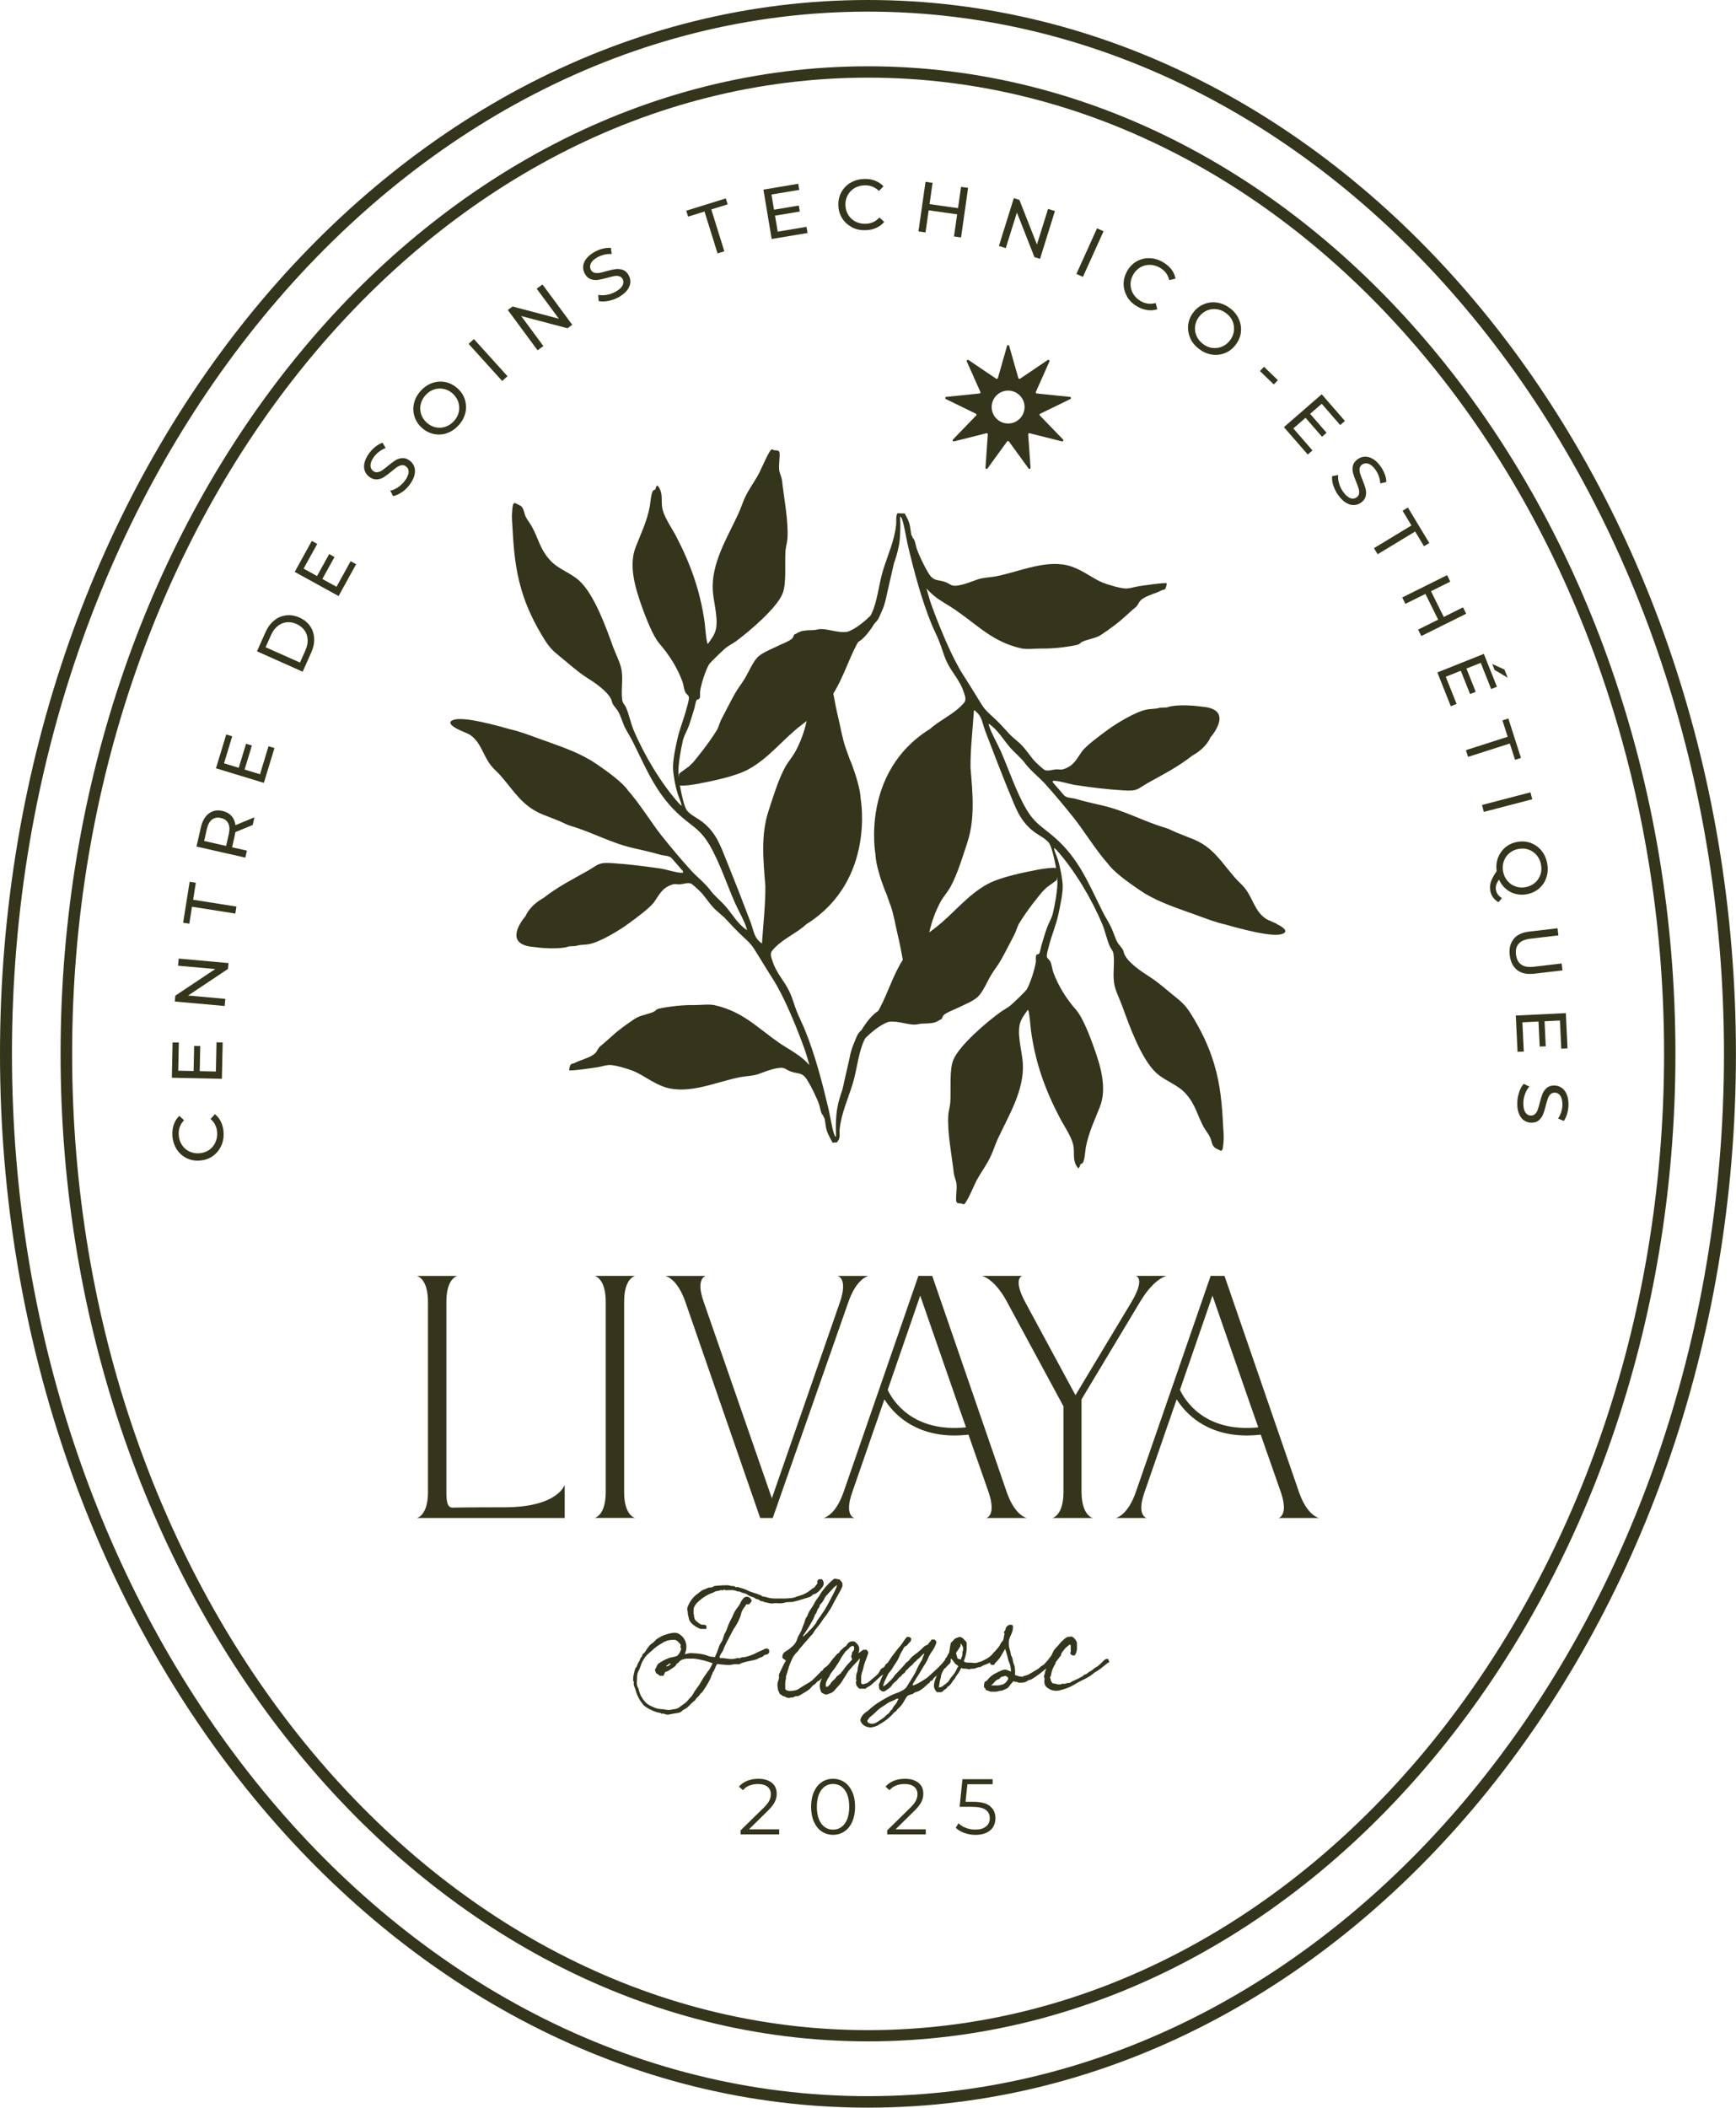 <?xml version="1.0" encoding="UTF-8"?>
<svg xmlns="http://www.w3.org/2000/svg" id="Calque_2" data-name="Calque 2" viewBox="0 0 258.51 313.78">
  <defs>
    <style>
      .cls-1 {
        fill: #34351a;
        stroke-width: 0px;
      }
    </style>
  </defs>
  <g id="Calque_1-2" data-name="Calque 1">
    <g id="blason-vert-foncé">
      <g>
        <path class="cls-1" d="m154.91,61.59l4.47-2.18c.15-.08.11-.3-.05-.32l-4.95-.51c-.11-.01-.18-.13-.13-.23l2.02-4.54c.07-.15-.11-.3-.25-.21l-4.12,2.78c-.1.06-.22.01-.26-.1l-1.36-4.78c-.05-.16-.28-.16-.32,0l-1.36,4.78c-.03.11-.16.16-.26.1l-4.12-2.78c-.14-.1-.32.05-.25.21l2.02,4.54c.05.1-.02.22-.13.23l-4.95.51c-.17.02-.21.24-.06.32l4.47,2.18c.1.05.12.18.05.26l-3.46,3.58c-.11.12,0,.32.16.28l4.82-1.21c.11-.03.22.06.21.17l-.35,4.96c-.01.17.2.25.3.11l2.92-4.02c.07-.09.21-.09.27,0l2.92,4.02c.1.14.31.06.3-.11l-.35-4.96c0-.11.1-.2.21-.17l4.82,1.21c.16.04.28-.16.16-.28l-3.46-3.58c-.08-.08-.05-.22.05-.26Zm-4.79,1.46c-1.35,0-2.45-1.1-2.45-2.45s1.1-2.45,2.45-2.45,2.45,1.1,2.45,2.45-1.1,2.45-2.45,2.45Z"></path>
        <path class="cls-1" d="m190.11,137.52h-.01s-.06-.04-.12-.06h-.01c-.43-.21-1.13-.47-1.38-.63-1.71-1.05-2.01-3.09-3.21-4.6-.46-.57-1.02-1.02-1.5-1.58-2.04-2.33-3.22-4.55-6.31-5.76-.81-.33-1.6-.62-2.41-.96-.55-.23-1.09-.53-1.66-.7-3.18-.94-6.03-2.55-9.3-3.3-1.45-.34-2.63-.59-4.07-1.01-.58-.16-1.31-.1-1.69-.53l-1.66-1.91v-.23c.12,0,.26-.01.37,0,.88.07,2.07.48,3.04.63,2.36.36,4.88.67,7.28.8,1.95.12,1.91-.23,3.41-1.09,2.41-1.34,4.57-2.44,6.67-4.1h.01c2.17-1.22,2.68-2.7,2.68-2.7.02-.02.03-.04.05-.06.04-.05.1-.12.17-.2.69-.89,2.62-3.75-.99-4.27-.17-.01-.34-.04-.52-.06-.47-.06-.91-.11-1.29-.14h-.01c-2.93-.21-3.88.26-3.88.26-.53.01-1.02.03-1.14.07-.62.18-1.13.12-1.79.23-1.65.28-4.61,2.08-5.98,3.1-.97.72-3.13,2.28-3.76,3.18-.79,1.1-1.18,2.08-2.64,2.58-.59.19-.7.03-1.16.06-.53.02-1.35.34-1.79.06-.23-.15-.92-.78-1.15-.99-.82-.8-1.35-1.74-2.11-2.55-.59-.65-1.32-1.13-1.94-1.79-.79-.86-1.48-1.64-2.34-2.43-1.32-1.2-1.37-1.26-2.31-2.79-.75-1.24-1.52-2.47-2.31-3.7-1.69-2.65-3.58-7.35-4.67-10.35-.28-.78-.47-1.6-.72-2.39.48.52.91.93,1.48,1.36.93.69,1.96,1.21,2.9,1.88,3.38,2.33,5.49,4.7,9.71,5.67.86.2,2.17.02,3.11.03,1.62.03,3.55-.19,5.13-.52.57-.11.55-.35.92-.51.67-.29,1.59-.45,2.31-.76.45-.19,2.21-1.45,3.23-2.28l.56-.49,1.38-1.24.09-.07.42-.35.03-.03c.39-.48.35-.79,1-1.21.82-.53,1.85-.72,2.74-1.2.15-.09.38-.05.52-.19.13-.13.26-.66.24-.86-.15-.16-3.66.36-4.17.44-.56.09-1.19.3-1.74.33-.77.07-2.84-.56-3.61-.87-1.54-.64-2.86-1.78-4.63-2.39-3.63-1.24-7.79.81-11.36,1.47-.91.16-1.84.16-2.69.46-.94.34-2.1.81-3.1.92-.81.09-.99-.31-1.66-.55-1.11-.4-1.71-.05-2.46-1.25-.6-.95-1.41-2.62-1.78-3.67-.18-.5-.22-1.19-.56-1.61l-.04.12c.06-.29-.18-.42-.23-.66-.16-.8-.14-1.47-.52-2.27-.14-.3-.31-.58-.46-.87-.34.01-.7-.01-1.04-.04-.03.03-.06.06-.09.11-.21.5-.09,1.05-.14,1.58-.23,2.33-1.26,4.57-1.94,6.78-.64,2.06-.82,4.51-1.68,6.4-.04.1-.13.24-.21.4-2.03,1.99-3.33,2.36-3.48,2.4-1.32.18-2.6-.4-3.88-.42-.3,0-.69.12-1,.15-.61.04-1.46,0-2.06.22l-.44.19c-.09.1-.21.13-.34.19l-.06.02c-.05.04-.1.07-.12.13-.2.51-.28.58-.79.86-.48.28-1.12.5-1.66.78-.89.44-2.03.86-2.8,1.5-.82.68-1.49,2.36-2.09,3.34-.47.78-1.05,1.5-1.49,2.29-.05.09-.18.33-.34.62l-.05.09-.66,1.26h0s-.93,1.79-.93,1.79c-.21.37-.37,1.04-.62,1.52-1.25,2.09-3.32,4.58-3.58,4.88-.01.02-.02.03-.02.03-.26.24-.53.51-.62.6-.22.17-1.35.96-1.41,1.03-.12.17-.06.4-.09.63-.03-.26-.05-.49-.06-.69-.06-1.17.38-3.71.68-4.9.17-.69.64-1.46.89-2.17.29-.83.56-1.77.82-2.61.07-.27.21-1.12.36-1.22.09-.05.23-.05.31-.12.26-.17.13-.77.16-1.06.11-1.03.8-3.19,1.34-4.09.19-.32,1.98-2.01,2.37-2.35.54-.46,1.16-.73,1.71-1.14,1.93-1.44,5.96-4.85,6.86-7.02.62-1.5.32-4.61.44-6.36.04-.58.24-1.2.29-1.79.18-2.64-.5-5.95-.79-8.64-.06-.58-.36-1.09-.43-1.6-.1-.87.12-1.76.05-2.62-.11-.43-.47-.31-.79-.36-.15-.02-.22-.17-.42-.1-.37.18-1.52,2.92-1.82,3.48-.67,1.28-1.57,2.43-2.17,3.77-.33.73-.58,1.53-.93,2.29-1.65,3.59-4.07,7.38-3.81,11.5.12,1.82,1.01,4.6.28,6.28-.23.55-.67,1.13-1.01,1.61-.22,0-.44-2.82-.47-3.1-.67-4.79-2.08-8.72-4.28-12.96-.68-1.3-1.97-3.04-2.09-4.49-.1-1.04.14-2.08-.62-2.97-.09-.11-.1-.05-.18.03-.13.17-.14.43-.22.52-.06.05-.19.05-.27.13-.34.31-.43,1.88-.53,2.41-.42,2.17-1.29,3.98-2.09,6-1.1,2.8-.04,6.18.92,8.89.54,1.51,1.62,4.37,2.63,5.52,1.41,1.62,2.66,3.58,3.4,5.62.18.49.23,1.16.43,1.58.14.3.5.44.54.76.04.34-.2,1.17-.31,1.54-.4,1.59-1.09,3.22-1.43,4.79-.26,1.15-.69,3.21-.62,4.31.04,1.06.36,2.66.67,3.68.18.62.54,1.2.61,1.86-.16-.11-.3-.26-.43-.4-2.67-3-5.18-7.22-6.74-10.93-.45-1.09-.69-2.41-1.16-3.42-.19-.37-.45-.53-.52-1.04-.23-1.61.24-3.32-.21-4.94-.27-.94-.76-1.92-1.11-2.83-1.05-2.91-2.81-7.89-5.07-9.96-1.39-1.27-3.17-1.7-4.43-3.14-1.44-1.63-1.66-3.13-2.62-4.9-.28-.51-.72-1.03-.96-1.55-.23-.52-.24-1.26-.77-1.59-.07-.04-.77-.39-.81-.4-.1-.01-.21.12-.26.19-.1.22-.16,1.16-.18,1.46-.03.63.04,1.24.07,1.86.18,3.3.4,6.18,1.34,9.39.8,2.73,1.99,5.12,3.49,7.52.65,1.02,1.2,1.61,2.15,2.36,1.29,1.04,2.7,2.33,4.08,3.21,1.15.72,3.04,1.98,3.64,3.23.11.22.13.52.27.75.19.35.58.7.8,1.11.38.69.6,1.51.93,2.24.4.81.92,1.58,1.32,2.41,2.07,4.18,3.54,7.88,7.21,11.04,1.81,1.55,2.78,1.91,4.1,4.11,1.47,2.5,2.6,5.87,3.78,8.59.5,1.14,1.48,2.82,1.79,3.94.02.05.05.15-.01.16-1.32-.87-2.07-2.27-3.09-3.44-.71-.84-1.68-1.6-2.29-2.42-.8-1.1-2.08-2.07-2.99-3.09-1.43-1.57-3.01-3.46-4.33-5.12-1.27-1.57-3.34-4.9-5.05-6.78v-.02c-.81-1.14-2.94-2.68-4.3-3.62-.01-.01-.03-.02-.04-.03-.37-.24-.69-.46-.91-.6-.18-.12-.29-.18-.29-.18h-.01c-2.3-1.37-4.96-2.21-7.45-3.12-1.59-.58-2.97-1.11-4.48-1.46-4.49-1.28-7.57-1.85-8.61-1.33-.91.45.55,1.2,1.02,1.42.04.02.09.04.13.06.01.01.02.01.02.01.43.2,1.13.47,1.38.62,1.69,1.04,2,3.09,3.19,4.59.45.59,1.02,1.03,1.5,1.59,2.03,2.34,3.21,4.54,6.33,5.77.8.32,1.59.61,2.41.95.54.23,1.06.53,1.65.71,3.18.93,6.02,2.55,9.29,3.29,1.46.34,2.64.59,4.09,1.01.56.16,1.29.09,1.67.52l1.67,1.92v.23c-.12,0-.26.01-.38,0-.87-.07-2.06-.49-3.01-.63-2.39-.35-4.89-.66-7.28-.81-1.97-.11-1.92.23-3.43,1.1-2.39,1.35-4.55,2.43-6.66,4.09h-.01c-2.18,1.24-2.68,2.72-2.68,2.72-.02.02-.04.04-.06.07-.03.03-.09.11-.16.19-.69.89-2.62,3.76.98,4.27.18.01.35.03.53.06h.01c.46.06.88.11,1.27.14h.02c2.94.21,3.89-.24,3.89-.24.52-.02,1-.04,1.14-.09.6-.18,1.12-.12,1.78-.23,1.65-.28,4.61-2.08,5.98-3.1.98-.71,3.12-2.28,3.77-3.17.78-1.12,1.17-2.09,2.64-2.59.56-.19.7-.03,1.15-.05.52-.03,1.36-.35,1.79-.07.22.15.92.78,1.14,1,.84.79,1.35,1.73,2.11,2.53.6.65,1.33,1.13,1.94,1.8.8.85,1.49,1.63,2.36,2.42,1.3,1.21,1.36,1.26,2.3,2.78.76,1.25,1.52,2.48,2.3,3.71,1.69,2.64,3.59,7.34,4.67,10.35.28.77.48,1.6.73,2.39-.49-.52-.92-.94-1.48-1.35-.93-.69-1.95-1.24-2.91-1.88-3.38-2.34-5.48-4.72-9.71-5.69-.84-.19-2.16-.01-3.11-.02-1.62-.03-3.54.19-5.13.51-.56.12-.53.36-.92.52-.67.29-1.59.45-2.31.77-.43.18-2.2,1.44-3.22,2.27l-.56.5-1.38,1.22-.1.07-.42.36-.02.02c-.4.49-.34.79-1,1.21-.82.53-1.86.73-2.75,1.2-.15.07-.37.05-.52.2-.13.12-.24.66-.24.85.16.16,3.67-.36,4.19-.44.55-.09,1.2-.3,1.73-.34.77-.06,2.84.58,3.61.88,1.54.64,2.88,1.78,4.63,2.39,3.64,1.22,7.81-.8,11.38-1.47.88-.16,1.83-.16,2.68-.46.93-.34,2.09-.81,3.1-.91.81-.1.98.29,1.65.53,1.12.42,1.73.06,2.47,1.27.59.94,1.42,2.61,1.78,3.65.18.52.22,1.21.56,1.62l.04-.12c-.06.29.18.42.23.67.16.79.14,1.46.52,2.26.2.43.44.84.66,1.27.12-.02.23-.03.34-.05.13-.01.24-.01.36-.01v-.05c0-.14.16-.2.22-.34.21-.5.07-1.04.13-1.58.24-2.33,1.27-4.57,1.95-6.78.63-2.07.81-4.5,1.68-6.4.04-.1.12-.23.22-.4,2.02-1.98,3.31-2.35,3.47-2.4,1.31-.18,2.6.42,3.87.42.3,0,.69-.12,1-.14.62-.04,1.47,0,2.06-.22l.45-.2c.07-.09.22-.13.33-.19l.07-.03c.05-.02.1-.06.12-.12.19-.51.28-.58.79-.86.48-.28,1.12-.5,1.66-.77.89-.44,2.03-.87,2.79-1.51.82-.68,1.51-2.37,2.09-3.34.47-.78,1.06-1.5,1.5-2.3.04-.07.18-.31.34-.61l.05-.09.66-1.26h0s.93-1.79.93-1.79c.21-.37.37-1.03.63-1.52,1.22-2.09,3.3-4.58,3.56-4.88l.03-.03c.24-.23.52-.51.63-.6.21-.17,1.35-.96,1.41-1.03.1-.18.05-.39.07-.61.03.24.05.47.06.66.07,1.17-.38,3.72-.68,4.9-.17.7-.64,1.48-.89,2.18-.3.83-.56,1.78-.82,2.62-.07.26-.21,1.1-.36,1.21-.09.05-.22.05-.32.11-.24.19-.11.78-.14,1.08-.13,1.02-.82,3.19-1.35,4.09-.19.32-1.98,2.01-2.36,2.34-.55.47-1.17.75-1.71,1.16-1.95,1.42-5.97,4.83-6.87,7.01-.62,1.49-.32,4.61-.45,6.36-.04.57-.24,1.2-.29,1.79-.18,2.64.51,5.95.81,8.64.05.59.34,1.09.4,1.6.11.87-.11,1.76-.04,2.62.11.43.47.31.79.36.14.02.21.18.4.09.38-.17,1.53-2.91,1.82-3.47.68-1.28,1.59-2.43,2.18-3.76.34-.76.59-1.53.92-2.29,1.65-3.6,4.08-7.4,3.81-11.51-.12-1.82-1.01-4.6-.28-6.27.24-.56.68-1.14,1.03-1.62.22,0,.42,2.82.47,3.1.66,4.79,2.07,8.72,4.28,12.96.67,1.31,1.95,3.03,2.08,4.5.09,1.03-.14,2.07.62,2.96.09.11.1.05.17-.02.14-.17.16-.45.23-.52.05-.06.19-.06.27-.14.35-.31.43-1.9.52-2.41.42-2.17,1.3-3.98,2.09-6,1.11-2.8.06-6.19-.91-8.88-.54-1.53-1.62-4.38-2.63-5.54-1.42-1.61-2.66-3.56-3.4-5.61-.18-.5-.23-1.16-.44-1.58-.14-.3-.48-.44-.52-.76-.05-.34.2-1.17.3-1.54.4-1.59,1.1-3.22,1.43-4.79.24-1.15.69-3.19.63-4.31-.06-1.05-.38-2.66-.68-3.68-.19-.62-.54-1.21-.61-1.86.16.11.3.26.43.39,2.67,3.01,5.18,7.23,6.74,10.94.46,1.08.7,2.41,1.17,3.41.18.38.44.55.51,1.05.23,1.62-.23,3.32.22,4.94.26.94.75,1.92,1.09,2.84,1.05,2.9,2.82,7.87,5.07,9.95,1.41,1.27,3.18,1.7,4.44,3.14,1.43,1.64,1.65,3.14,2.61,4.9.28.51.72,1.03.96,1.55.25.51.25,1.26.78,1.59.09.04.77.4.81.4.1.02.22-.11.24-.19.11-.22.18-1.16.19-1.46.03-.63-.04-1.25-.07-1.86-.17-3.3-.39-6.19-1.34-9.38-.81-2.74-2-5.13-3.49-7.52-.65-1.04-1.2-1.61-2.14-2.37-1.3-1.03-2.72-2.33-4.1-3.19-1.14-.73-3.04-1.99-3.62-3.24-.12-.22-.14-.52-.27-.75-.2-.35-.6-.7-.82-1.12-.37-.69-.57-1.5-.93-2.22-.38-.83-.92-1.59-1.31-2.42-2.08-4.18-3.52-7.87-7.21-11.03-1.82-1.57-2.79-1.93-4.1-4.12-1.48-2.51-2.59-5.87-3.78-8.59-.51-1.14-1.48-2.82-1.8-3.93,0-.06-.04-.15.02-.16,1.32.87,2.08,2.26,3.08,3.43.72.84,1.68,1.59,2.3,2.43.8,1.09,2.08,2.06,3,3.08,1.42,1.57,2.99,3.46,4.31,5.12,1.27,1.57,3.35,4.91,5.05,6.78.01.01.01.02.02.02.8,1.14,2.92,2.68,4.3,3.62l.02.02c.38.26.7.46.93.61.18.12.28.18.28.18,2.31,1.37,4.97,2.22,7.46,3.12,1.59.58,2.97,1.12,4.47,1.46,4.49,1.28,7.58,1.86,8.64,1.33.88-.45-.56-1.2-1.03-1.42Zm-76.14-5.64c.02,2.86-.32,5.71-.5,8.55-.07.07-.65-.52-.71-.62-.52-.67-.65-1.61-.95-2.41-1.16-3.07-2.35-6.12-3.58-9.16-.95-2.35-1.57-4.25-3.64-5.88-.66-.52-2.04-1.17-2.41-1.88-.37-.76-.71-2.24-.93-3.54.62.09,1.94-.12,2.57-.23,2.25-.43,5.68-1.11,7.62-2.17,3.08-1.68,5.07-4.42,7.84-6.55.3-.23.57-.45.84-.65-.33,1.49-.83,2.98-1.68,4.55-.42.78-1.04,1.46-1.48,2.24-1.04,1.88-1.83,4.49-2.51,6.58-1.19,3.6-.78,7.45-.48,11.17Zm24.38-23.27c-10.19,6.45-7.99,18.54-7.99,18.54.05,1.57.83,3.89,1.35,5.24.04.13.29.68.3.71l.48,1.38.13.33c.46,1.32.76,3.07,1.05,4.33.3,1.22.54,2.48.77,3.75-1.45,2.27-2.21,4.92-3.49,7.31-.07.13-.14.24-.23.35-1.22.76-2.29,2.58-2.39,2.73v.02c-.21.2-.42.42-.55.61-.17.27-.6,1.33-.73,1.68-.21.53-.42,1.2-.52,1.83l-1.09,4.82c-.29.8-.54,1.63-.71,2.46v.05c-.06.27-.36,1.7-.23,4.49-.06-.01-.13-.1-.17-.15-.31-.43-.76-3.18-.94-3.93-.94-3.97-2.02-8.17-3.58-11.95-.35-.86-.78-1.7-1.14-2.58-.39-.98-.65-2.01-1.1-2.97-.76-1.64-1.98-2.78-2.53-4.56-.18-.56-.45-1.12-.01-1.63,1.04-1.24,2.59-2.07,3.89-2.96.43-.3.84-.63,1.24-.98h.01c10.2-6.45,8-18.55,8-18.55-.06-1.58-.84-3.9-1.34-5.24-.05-.12-.29-.68-.3-.71l-.49-1.37-.12-.34c-.47-1.32-.76-3.08-1.06-4.32-.3-1.22-.54-2.48-.77-3.75,1.44-2.29,2.23-4.93,3.49-7.32.07-.13.15-.24.22-.36,1.24-.73,2.3-2.57,2.39-2.72h.01c.2-.22.42-.44.54-.63.17-.26.6-1.33.76-1.68.21-.53.39-1.2.51-1.83l1.1-4.82c.28-.8.54-1.63.7-2.46,0-.02.01-.03.01-.05.06-.27.35-1.69.21-4.49.07.01.13.1.17.15.33.43.77,3.19.94,3.93.94,3.97,2.04,8.18,3.58,11.95.35.86.8,1.7,1.14,2.58.4.98.65,2.01,1.1,2.98.76,1.64,1.98,2.77,2.55,4.55.18.55.45,1.12.02,1.63-1.06,1.24-2.59,2.07-3.9,2.97-.43.3-.84.63-1.25.97,0,0,0,.01-.01.01Zm11.93,9.3c.96,2.34,1.55,4.24,3.63,5.87.67.53,2.06,1.17,2.41,1.9.37.77.71,2.23.94,3.54-.61-.09-1.95.12-2.57.23-2.25.43-5.68,1.11-7.64,2.17-3.07,1.68-5.06,4.43-7.82,6.55-.31.23-.59.45-.85.64.33-1.47.83-2.96,1.67-4.54.43-.78,1.05-1.45,1.49-2.24,1.04-1.9,1.82-4.5,2.5-6.58,1.19-3.6.79-7.45.48-11.17-.02-2.85.33-5.7.51-8.55.07-.07.64.53.71.62.52.67.65,1.62.95,2.41,1.16,3.06,2.35,6.12,3.58,9.16Z"></path>
      </g>
      <g>
        <path class="cls-1" d="m62.08,225.99s1.65-.31,1.65-3.86v-28.31c0-3.55-1.65-3.86-1.65-3.86h6.04s-1.65.26-1.65,3.86v28.31c0,1.03.04,2.32.89,2.32,0,0,2.1-.05,7.74-.05,8.01,0,8.99-3.35,8.99-3.35v4.94h-22Z"></path>
        <path class="cls-1" d="m94.59,189.95s-1.65.26-1.65,3.86v28.31c0,3.6,1.65,3.86,1.65,3.86h-6.04s1.65-.31,1.65-3.86v-28.31c0-3.55-1.65-3.86-1.65-3.86h6.04Z"></path>
        <path class="cls-1" d="m113.2,225.99l-11.14-32.17c-1.25-3.6-3-3.86-3-3.86h6.04s-1.57.31-.31,3.86c0,0,10.06,28.98,10.15,29.24.09-.26,10.15-29.24,10.15-29.24,1.21-3.55-.36-3.86-.36-3.86h4.61s-1.74.26-3,3.86l-11.27,32.17h-1.88Z"></path>
        <path class="cls-1" d="m146.87,225.99h6.04s-1.75-.26-3-3.86l-11.09-32.18h-2.06l-11.14,32.18c-1.25,3.6-3,3.86-3,3.86h4.61s-1.57-.31-.31-3.86l2.39-6.9.16-.47.85-2.46h0l.31-.87.41-1.2c.17-.51.4-1.16.66-1.9,1.26,2,4.3,5.38,10.45,5.38.65,0,1.35-.04,2.07-.12l.71,2.04,2.28,6.51c1.21,3.55-.36,3.86-.36,3.86Zm-14.68-19.08c1.88-5.43,4.78-13.85,4.84-14.02.07.2,3.91,11.25,5.62,16.19h0l1.13,3.22.07.2c-8.05.81-10.98-4.11-11.66-5.58Z"></path>
        <path class="cls-1" d="m190.39,225.99h6.04s-1.75-.26-3-3.86l-11.09-32.18h-2.06l-11.14,32.18c-1.25,3.6-3,3.86-3,3.86h4.61s-1.57-.31-.31-3.86l2.39-6.9.16-.47.85-2.46h0l.31-.87.41-1.2c.17-.51.4-1.16.66-1.9,1.26,2,4.3,5.38,10.45,5.38.65,0,1.35-.04,2.07-.12l.71,2.04,2.28,6.51c1.21,3.55-.36,3.86-.36,3.86Zm-14.68-19.08c1.88-5.43,4.78-13.85,4.84-14.02.07.2,3.91,11.25,5.62,16.19h0l1.13,3.22.07.2c-8.05.81-10.98-4.11-11.66-5.58Z"></path>
        <path class="cls-1" d="m149.96,193.81c-1.97-3.6-3.76-3.86-3.76-3.86h6.04s-1.48.31.4,3.86l7.51,13.9,8.36-13.9c2.1-3.55.63-3.86.63-3.86h4.61s-1.83.26-3.98,3.86l-8.72,14.52v13.8c.04,3.6,1.7,3.86,1.7,3.86h-6.04s1.65-.31,1.65-3.86v-12.77l-8.41-15.55Z"></path>
      </g>
      <g>
        <path class="cls-1" d="m116.03,272.35v.75h-5.75v-.6l3.41-3.34c.43-.42.72-.79.87-1.1.15-.31.23-.62.23-.93,0-.48-.17-.86-.5-1.13-.33-.27-.8-.4-1.42-.4-.96,0-1.71.3-2.24.91l-.6-.52c.32-.37.73-.66,1.23-.87.5-.2,1.06-.3,1.68-.3.84,0,1.5.2,1.99.59s.73.94.73,1.62c0,.42-.09.83-.28,1.22-.19.39-.54.84-1.06,1.35l-2.79,2.74h4.51Z"></path>
        <path class="cls-1" d="m122.36,272.66c-.5-.34-.88-.82-1.16-1.45-.28-.63-.42-1.37-.42-2.22s.14-1.59.42-2.22c.28-.63.66-1.11,1.16-1.45.5-.34,1.06-.5,1.69-.5s1.2.17,1.69.5.88.82,1.17,1.45.42,1.37.42,2.22-.14,1.59-.42,2.22-.67,1.11-1.17,1.45c-.5.34-1.06.5-1.69.5s-1.2-.17-1.69-.5Zm2.95-.67c.36-.27.65-.65.85-1.16.2-.51.3-1.12.3-1.84s-.1-1.33-.3-1.84c-.2-.51-.49-.89-.85-1.16-.36-.27-.78-.4-1.26-.4s-.9.13-1.26.4c-.36.27-.65.65-.85,1.16-.2.51-.3,1.12-.3,1.84s.1,1.33.3,1.84c.2.51.49.89.85,1.16.36.27.78.4,1.26.4s.9-.13,1.26-.4Z"></path>
        <path class="cls-1" d="m137.86,272.35v.75h-5.75v-.6l3.41-3.34c.43-.42.72-.79.87-1.1.15-.31.23-.62.23-.93,0-.48-.17-.86-.5-1.13-.33-.27-.8-.4-1.42-.4-.96,0-1.71.3-2.24.91l-.6-.52c.32-.37.73-.66,1.23-.87.5-.2,1.06-.3,1.68-.3.84,0,1.5.2,1.99.59s.73.94.73,1.62c0,.42-.09.83-.28,1.22-.19.39-.54.84-1.06,1.35l-2.79,2.74h4.51Z"></path>
        <path class="cls-1" d="m147.42,268.9c.54.43.81,1.02.81,1.79,0,.48-.11.9-.33,1.28s-.56.67-1,.88-.99.32-1.64.32c-.59,0-1.14-.1-1.67-.29s-.95-.45-1.27-.77l.41-.67c.27.28.63.51,1.08.68.45.18.93.26,1.44.26.68,0,1.2-.15,1.58-.46.37-.3.56-.71.56-1.22,0-.56-.21-.99-.63-1.28-.42-.29-1.12-.43-2.11-.43h-1.75l.42-4.11h4.49v.75h-3.75l-.28,2.61h1.05c1.19,0,2.05.21,2.6.64Z"></path>
      </g>
      <g>
        <path class="cls-1" d="m114.37,245.5c.13.07.19.15.17.24-.01.1-.01.2,0,.3-.07.06-.13.13-.18.19-.06.06-.15.1-.26.1-.18.03-.32.09-.41.19-.1.12-.23.19-.38.22-.15.03-.28.09-.4.18-.18.1-.37.17-.58.21-.31.06-.65.14-1.02.22-.37.08-.69.18-.98.28-.03.03-.05.04-.09.06-.03.01-.07.03-.11.06-.18.01-.36.02-.55,0-.19,0-.38.02-.57.07-.18.05-.36.07-.55.06-.19-.01-.38-.03-.57-.04-.18-.01-.36-.03-.55-.05-.19-.02-.37-.04-.55-.07-.14.22-.25.44-.33.67-.08.23-.19.44-.35.63.01.1-.01.2-.08.28s-.1.16-.12.24c-.01.09-.08.27-.21.53-.13.26-.28.54-.46.83-.17.29-.35.56-.52.8-.17.25-.32.4-.44.46-.04.1-.09.19-.16.26s-.13.14-.21.21c-.08.07-.15.14-.22.22s-.13.17-.16.27c-.31.22-.59.47-.83.74s-.54.5-.89.67c-.09.04-.17.09-.23.17-.06.07-.14.13-.23.18-.17.09-.33.14-.5.15-.17.03-.33.05-.48.08-.15.03-.32.05-.48.08-.08.03-.16.05-.23.06-.08.01-.16.02-.25.02-.15,0-.32-.04-.5-.12-.09-.05-.19-.06-.29-.03-.1.03-.19,0-.27-.11-.17-.01-.38-.06-.64-.14-.26-.08-.51-.19-.77-.31-.25-.12-.49-.26-.72-.41-.23-.15-.4-.3-.51-.46-.48-.58-.81-1.21-1.01-1.9-.03-.08-.05-.16-.07-.23-.02-.08-.04-.16-.07-.23-.06-.13-.12-.26-.16-.39-.04-.13-.04-.27-.02-.41.03-.08.02-.14-.03-.19-.05-.05-.07-.11-.07-.17-.01-.32.02-.63.09-.93.07-.3.15-.59.24-.89.14-.12.23-.25.27-.42.04-.16.11-.31.21-.46.1-.14.18-.29.23-.46.05-.16.15-.3.29-.42,0-.18.07-.32.21-.43.14-.1.25-.22.33-.37.06-.13.18-.31.35-.53.17-.22.31-.39.43-.49.21-.12.41-.28.6-.5.12-.14.25-.26.4-.34s.29-.17.44-.26c.09-.06.23-.13.41-.2.18-.07.37-.13.57-.19.2-.06.39-.11.58-.14.19-.04.34-.06.46-.06.26-.01.48.04.68.14.19.11.38.26.56.44.22.25.38.52.48.83.15.54.13,1.06-.06,1.55-.01.04-.03.08-.06.13,0,.01,0,.02,0,.03,0,0,0,.02,0,.03.06.03.11.03.13.02.3-.1.59-.15.88-.14.29.01.58.03.88.06.28.03.56.07.83.13.27.06.54.14.79.24.14.07.29.1.46.11.16,0,.33.02.51.05.03-.06.04-.12.06-.17.01-.04.03-.09.06-.14.16-.34.29-.68.4-1.03.11-.35.27-.68.49-.99.09-.14.16-.29.19-.46.04-.16.09-.32.16-.47v-.1c.22-.34.39-.69.5-1.06.12-.38.27-.73.46-1.07.18-.31.34-.64.46-.99.13-.27.3-.54.5-.81.22-.26.39-.53.52-.81.1-.24.27-.48.5-.72.14-.12.28-.17.43-.17.13,0,.26.04.39.12.09.04.15.1.18.17s.08.15.15.21c.04.04.03.1-.02.19-.05.08-.1.15-.16.22s-.11.14-.17.22h-.45c-.08.17-.17.32-.29.46-.12.13-.21.29-.29.46-.09.15-.15.32-.18.48s-.08.34-.15.5c-.1.28-.23.56-.37.82-.14.26-.3.53-.46.78-.01.03-.03.05-.05.06-.02.01-.04.03-.05.06-.16.3-.31.59-.46.87-.16.28-.3.57-.45.87-.04.08-.08.15-.13.23-.05.08-.08.15-.11.23-.06.13-.13.25-.19.38-.07.12-.12.26-.16.4-.04.14-.1.28-.19.41-.09.13-.17.26-.25.39-.05.1-.1.2-.15.29-.04.09-.04.2.03.33.32-.03.64,0,.96.06s.64.08.98.06c.19-.03.39-.06.58-.12.1-.03.2-.03.29,0,.09.02.19,0,.29-.07.1-.05.22-.07.34-.07.12,0,.25,0,.38-.05.25-.06.48-.14.72-.22s.46-.18.68-.28c.18-.1.37-.2.57-.28s.4-.17.59-.26c.06-.03.12-.06.18-.09.06-.03.13-.07.22-.11h.31Zm-8.83,3.2c.22-.34.41-.7.58-1.08-.36-.14-.78-.27-1.25-.4-.47-.12-.89-.21-1.27-.26-.22-.03-.44-.04-.67-.03s-.45,0-.67,0c-.31.03-.59.1-.83.23-.13.06-.24.15-.32.27-.08.12-.2.2-.34.25-.07.18-.17.32-.3.43-.13.1-.27.2-.42.29-.17.1-.33.21-.48.31-.16.1-.32.17-.5.19-.05.1-.1.2-.14.3-.04.1-.08.19-.12.28h-.58s-.08-.07-.12-.11c-.04-.03-.08-.07-.12-.11-.03-.03-.06-.04-.09-.04-.03,0-.06-.01-.09-.04-.06-.04-.13-.14-.2-.31s-.09-.28-.05-.35c.1-.16.19-.32.25-.49s.18-.32.35-.44c.22-.14.43-.26.62-.37.06-.04.15-.08.27-.14.12-.05.24-.11.38-.16.13-.06.26-.11.39-.14.12-.04.22-.06.3-.06.03,0,.07,0,.14-.03s.15-.04.23-.06.16-.04.23-.07c.07-.03.11-.05.13-.06.06-.06.13-.13.19-.2.06-.07.12-.15.17-.24.05-.1.1-.2.13-.3.04-.1.08-.2.12-.3-.1-.1-.14-.21-.12-.32.03-.11.03-.22,0-.34-.04-.03-.07-.06-.11-.1s-.06-.07-.09-.1c-.08-.1-.18-.21-.32-.31s-.25-.16-.36-.16c-.31,0-.57.02-.78.05-.21.03-.46.11-.75.24-.06.03-.13.06-.18.11-.06.04-.12.08-.18.11-.39.21-.76.46-1.12.76-.14.13-.28.25-.42.38s-.27.24-.42.36c-.38.32-.68.72-.93,1.18-.12.22-.21.45-.28.69-.07.24-.17.47-.28.69-.17.3-.25.63-.25,1.01,0,.13,0,.27-.02.41-.01.14-.02.28-.02.42s.02.27.05.41c.03.13.09.27.18.4.18.85.55,1.55,1.1,2.11.19.2.4.35.63.46.23.11.46.22.71.32.28.12.57.18.87.2s.59.05.89.11c.22.04.43.04.63,0,.2-.05.4-.08.61-.11.26-.03.48-.12.66-.27.14-.1.29-.21.44-.32s.29-.22.44-.32c.14-.1.27-.22.38-.37.11-.14.23-.28.36-.41.09-.08.17-.16.23-.25s.13-.19.19-.29c.18-.34.39-.65.62-.95.23-.29.44-.61.62-.95.16-.29.33-.56.51-.82.19-.26.37-.53.55-.78Zm-5.6-1.03c-.18-.03-.32.01-.42.12s-.23.19-.4.27h.35l.46-.39Zm22.48-12.55c.17.25.25.46.24.65,0,.19-.09.38-.26.59-.07.08-.15.17-.24.29-.1.12-.2.23-.32.33s-.24.19-.36.26c-.12.07-.24.11-.36.12-.03,0-.05.01-.08.04-.16.19-.34.32-.56.38-.22.06-.43.13-.64.2-.05.01-.17.05-.36.11-.19.06-.39.12-.6.18s-.41.12-.6.16c-.19.04-.3.07-.34.07-.21.01-.41.02-.61.02s-.39.03-.57.1c-.27.07-.54.09-.81.07-.27-.02-.54-.02-.79,0-.09.03-.18.04-.26.03s-.17-.02-.26-.03c-.07-.03-.14-.04-.21-.05-.08,0-.16-.02-.23-.05-.07-.03-.14-.04-.22-.04s-.16-.03-.22-.08c-.1-.06-.21-.09-.31-.08-.1.01-.2-.03-.29-.12-.17-.14-.36-.21-.58-.21-.08-.09-.17-.16-.27-.2-.1-.04-.21-.08-.31-.12-.1-.03-.21-.07-.32-.11-.11-.04-.21-.1-.3-.17-.23-.17-.48-.27-.74-.31-.14-.03-.27-.08-.39-.15-.12-.08-.25-.1-.39-.06-.3-.14-.59-.21-.89-.21s-.59,0-.89.02c-.06,0-.12-.02-.17-.07s-.12-.03-.21.05c-.04.04-.1.04-.19.02-.09-.03-.17-.03-.25,0-.06.01-.12.03-.17.06-.05.03-.12.04-.19.04-.13,0-.27.03-.43.1-.07.03-.13.06-.19.1-.06.04-.13.07-.19.1-.21.05-.44.14-.69.28-.25.13-.5.29-.74.46-.24.17-.46.36-.67.54-.21.19-.37.37-.48.55-.14.22-.22.44-.23.66-.01.22-.01.45,0,.68.06.05.09.11.07.17s-.02.13,0,.19c.04.1.07.21.09.32s.08.2.18.28c.18.17.37.32.56.45s.43.18.7.16c.05,0,.1.02.15.05.04.03.1.06.16.09v.48h-.81c-.06,0-.15-.03-.26-.08-.11-.05-.22-.11-.34-.17s-.23-.13-.33-.21c-.1-.08-.18-.13-.23-.17-.18-.13-.33-.29-.45-.47s-.19-.39-.23-.61c-.03-.14-.05-.28-.09-.4-.03-.12-.04-.25-.03-.4.01-.03,0-.05-.02-.09-.03-.03-.04-.06-.04-.09,0-.08,0-.16-.02-.24-.01-.08,0-.16.02-.24.14-.41.34-.8.6-1.16.26-.36.57-.67.95-.93.13-.09.25-.19.38-.3s.26-.2.42-.26c.23-.08.46-.17.7-.29.08-.04.16-.06.23-.06.19.03.38-.01.56-.12.03-.01.05-.03.07-.05.02-.02.04-.03.07-.03.08-.03.23-.05.46-.07.23-.02.46-.04.71-.05.25-.01.47-.02.69-.02s.35.01.42.04c.16.06.32.09.49.08.17-.01.33.05.46.19.15-.05.3-.05.44,0,.14.05.27.1.42.13.28.08.55.17.79.29.06.04.13.07.19.1.06.03.13.05.19.08.08.03.16.05.23.08.08.03.16.05.23.08.22.07.44.14.65.21.21.08.43.16.65.25.03.01.05.03.07.06s.04.05.07.08c.19,0,.39.03.58.1.45.14.88.21,1.3.21.26,0,.52,0,.77,0,.26,0,.52,0,.77,0,.21-.01.41-.03.62-.04.21-.01.41-.04.62-.08.13-.03.25-.06.36-.12.11-.05.23-.09.36-.12.75-.19,1.41-.54,1.99-1.04.08-.06.16-.12.26-.17.1-.04.18-.12.24-.22.06-.09.13-.17.19-.25.06-.08.13-.15.19-.23-.05-.13-.07-.22-.06-.26s.08-.16.21-.34h.54Z"></path>
        <path class="cls-1" d="m117.43,248.33c-.07.19-.13.39-.18.59-.06.2-.12.4-.18.59-.03.03-.04.05-.04.08.03.17.02.33-.03.47-.05.15-.07.31-.07.47-.01.15-.02.31,0,.47,0,.16,0,.32,0,.47.16.18.36.27.62.27.33.01.66-.03.99-.12.05-.01.1-.03.14-.04.04-.01.08-.03.13-.06.04-.03.08-.05.12-.08.04-.03.08-.05.12-.08l.48-.31c.05-.03.1-.05.14-.08.04-.03.08-.05.12-.08.19-.12.39-.23.58-.34.19-.11.38-.23.56-.38.19-.18.39-.37.58-.56s.38-.38.56-.56c.05-.05.09-.11.13-.17s.08-.1.15-.12c.13-.04.21-.13.25-.27.04-.08.11-.15.21-.21.34-.21.62-.46.84-.77.23-.3.46-.6.69-.9.09-.12.15-.19.19-.22.04-.03.15-.07.33-.11.06.06.13.13.19.2s.14.14.21.22c-.18.45-.42.88-.72,1.27-.3.39-.63.76-1.01,1.09-.19.17-.4.32-.62.46s-.44.28-.66.43c-.06.05-.12.11-.16.16-.05.06-.1.1-.17.13-.15.05-.27.14-.35.26-.08.12-.18.21-.31.28-.12.07-.22.15-.3.24-.08.1-.17.2-.26.3-.09.1-.2.2-.32.28s-.24.16-.36.24c-.14.09-.28.17-.42.25-.14.08-.27.16-.42.25-.16.12-.34.18-.54.18-.17,0-.32.04-.45.13-.05.04-.1.06-.15.07-.04,0-.1,0-.16,0h-.18c-.06,0-.11.03-.16.1-.07-.05-.14-.07-.23-.07-.09,0-.17,0-.23-.05-.1-.09-.23-.15-.37-.17s-.26-.09-.35-.22c-.09-.01-.16-.04-.2-.09-.04-.04-.08-.1-.11-.16-.03-.06-.05-.13-.07-.2-.02-.06-.05-.12-.09-.17-.04-.08-.06-.17-.06-.27s-.01-.2-.04-.29c-.04-.27-.02-.54.06-.79.05-.13.09-.26.13-.4s.04-.27,0-.42c0-.18.04-.34.12-.46.14-.31.29-.62.44-.93.15-.31.31-.61.49-.91l-.52-.39c-.05-.45.13-.79.54-1.01.31-.18.59-.39.83-.62.44-.35.74-.8.89-1.37.06-.16.14-.31.23-.46.18-.3.33-.6.44-.92.11-.32.23-.64.36-.96.05-.14.1-.28.14-.43s.12-.28.23-.41c.04-.04.06-.09.08-.15s.03-.13.06-.19c.05-.12.11-.23.16-.34.06-.11.13-.22.2-.32.1-.17.21-.33.32-.48.11-.16.2-.32.28-.5.1-.21.22-.4.35-.57.13-.18.26-.35.39-.53.08-.17.21-.38.39-.63s.38-.5.61-.76.45-.48.68-.7.42-.36.57-.46l.74.12c.12.12.21.21.27.28.06.07.11.14.14.2.03.06.04.14.04.22v.34c-.06.14-.12.27-.18.38-.06.11-.12.22-.18.34-.21.38-.41.75-.62,1.12-.21.38-.41.75-.6,1.14-.1.19-.21.37-.33.54s-.23.34-.33.52c-.14.21-.29.4-.44.59-.15.19-.29.38-.42.59-.19.3-.4.58-.63.84-.23.26-.43.55-.61.86-.07.13-.15.24-.26.34-.11.1-.22.21-.32.34-.14.18-.3.36-.46.53-.17.18-.32.35-.46.53-.12.15-.25.3-.39.45-.14.14-.26.3-.35.48-.03.04-.06.07-.1.1-.36.34-.64.71-.82,1.11-.19.41-.36.83-.51,1.27Zm2.17-4.82l.02.16c.1-.13.21-.24.33-.33s.23-.19.33-.31c.09-.13.19-.24.31-.34.12-.1.23-.2.33-.32.1-.12.2-.24.3-.36.1-.12.2-.25.3-.38.04-.1.09-.21.15-.33.09-.13.18-.25.26-.37s.17-.23.26-.35c.1-.17.21-.33.32-.48.11-.16.22-.32.32-.48.25-.41.48-.83.7-1.25.22-.42.44-.84.66-1.27.06-.12.12-.23.17-.36s.11-.25.17-.38c.03-.06.05-.13.07-.2.02-.06.04-.13.07-.19-.1.07-.19.12-.26.17-.07.04-.13.09-.18.14-.22.22-.43.45-.64.68s-.42.46-.64.7c-.03.03-.05.05-.06.08-.1.22-.21.43-.33.62s-.26.37-.45.54c-.03.03-.04.05-.04.09,0,.03,0,.07-.02.11-.03.05-.04.11-.06.17-.01.06-.04.1-.08.12-.08.08-.14.16-.17.25-.04.09-.07.18-.11.28-.03.1-.07.19-.12.28s-.11.17-.18.23c0,.12-.08.32-.23.62-.16.3-.33.61-.53.95s-.4.65-.59.94c-.19.29-.32.48-.39.57Z"></path>
        <path class="cls-1" d="m132.74,246.89c.18.09.29.16.34.2.04.04.11.16.2.36-.04.13-.1.25-.17.37-.14.18-.29.35-.45.51-.16.16-.31.33-.46.49-.06.05-.13.1-.18.15-.06.04-.12.08-.18.11-.1.06-.2.13-.3.2-.1.07-.2.14-.3.2-.14.13-.28.26-.43.38-.14.12-.28.25-.43.4-.21.18-.41.36-.61.54-.2.18-.43.32-.69.43-.04.03-.07.05-.09.09-.02.03-.04.06-.07.09h-.95c-.12-.1-.22-.21-.32-.33-.1-.12-.16-.26-.18-.45,0-.06,0-.12-.03-.15s0-.08.05-.13c.03-.01.03-.04.02-.07-.01-.03-.01-.06,0-.09.04-.06.03-.12-.02-.16s-.06-.11-.02-.18c.03-.06.04-.14.03-.21,0-.08,0-.15,0-.21s.03-.13.05-.19c.02-.06.04-.13.05-.2.01-.06.03-.12.06-.18.03-.06.04-.12.04-.18.01-.26.05-.5.12-.74.06-.23.13-.47.19-.71.01-.06.02-.12.02-.18v-.17c-.06.08-.11.14-.14.19-.03.05-.07.1-.11.14-.22.23-.44.46-.65.69-.21.22-.42.46-.63.71-.13.14-.24.3-.34.46-.1.17-.2.34-.3.5-.17.25-.33.49-.47.74-.15.24-.33.48-.55.7-.1.1-.21.21-.31.34s-.21.24-.31.36c-.14.15-.3.27-.48.34s-.36.14-.54.2c-.12.04-.23.04-.34,0-.11-.04-.22-.1-.34-.16-.14-.06-.23-.15-.26-.25s-.07-.21-.11-.33c-.1-.33-.11-.64-.03-.93.08-.29.19-.57.32-.87.04-.1.08-.21.12-.31.04-.1.08-.21.12-.31.18-.4.38-.77.61-1.11.23-.34.47-.68.75-1.02.06-.09.14-.16.24-.22s.17-.14.22-.24c.08-.21.23-.35.45-.43.06-.17.16-.3.29-.41.13-.1.25-.22.37-.35.04-.05.09-.09.16-.12.06-.03.13-.07.19-.12.05-.05.09-.11.13-.17.03-.06.07-.12.13-.18.1-.14.23-.24.38-.3.15-.06.3-.07.45-.05h.17c.32.22.54.46.66.73.12.27.1.61-.06,1.03l.74-.52h.48l.23.29c.03.09.02.19,0,.29-.03.1-.07.21-.11.31-.1.31-.21.61-.33.9s-.21.6-.27.92c-.04.17-.08.34-.14.5s-.1.34-.14.5c-.03.13-.04.23-.04.29v.97c.12.15.24.21.37.15s.26-.09.39-.12c.13-.03.25-.1.35-.21l.23-.17c.19-.18.39-.35.59-.51.2-.16.39-.33.57-.51.06-.06.12-.15.16-.25.08-.12.15-.23.21-.36.06-.12.17-.22.33-.28.21-.1.34-.26.41-.48.01-.03.03-.05.06-.08.18-.1.32-.24.43-.41.1-.17.25-.3.43-.41Zm-5.54-1.74l-.29-.13c-.1.06-.19.12-.26.16-.07.04-.13.1-.18.16-.09.12-.19.21-.29.29-.1.08-.2.17-.29.27-.22.28-.44.6-.66.95-.07.1-.13.21-.19.33-.06.12-.13.22-.19.33-.03.04-.06.07-.11.11-.04.03-.07.07-.09.11-.1.27-.24.51-.41.72-.14.18-.28.37-.43.55-.14.19-.25.4-.33.63,0,.03-.01.04-.04.05-.03,0-.04.02-.06.05-.13.22-.24.44-.33.66-.09.22-.11.46-.06.72h.25c.06-.06.13-.13.21-.19.08-.06.14-.13.19-.21.05-.12.12-.21.19-.29.08-.08.16-.16.25-.25.08-.08.16-.15.24-.22.08-.07.15-.16.2-.26.06-.1.14-.18.24-.22.1-.04.18-.12.24-.22.03-.05.07-.07.15-.07s.09-.04.07-.14c.15-.14.28-.29.39-.46.1-.16.22-.32.35-.47.14-.18.29-.36.46-.52.16-.17.32-.34.47-.52-.03-.13-.06-.25-.12-.38-.05-.12-.02-.25.1-.38-.03-.14,0-.26.07-.37s.15-.21.24-.31v-.45Z"></path>
        <path class="cls-1" d="m141.57,247.16c.03.26-.06.46-.25.6-.14.12-.27.25-.39.4s-.26.26-.45.34c-.03.1-.07.19-.14.25s-.14.12-.21.18-.16.11-.23.16c-.08.05-.15.11-.21.17-.13.14-.27.27-.43.38-.16.11-.28.25-.37.44-.05.09-.13.14-.23.15s-.17.08-.19.21c-.03.06-.08.12-.17.17-.09.05-.17.11-.23.17-.27.27-.54.5-.8.7s-.58.35-.96.46c-.07.03-.1.03-.1.02-.12.13-.25.22-.41.26s-.31.09-.46.14c-.14.06-.25.15-.33.26-.08.11-.15.22-.21.34-.14.27-.3.53-.47.77-.17.25-.38.46-.61.66-.08.06-.14.14-.19.23-.05.09-.13.17-.23.23-.09.04-.17.1-.23.18s-.13.16-.19.22c-.52.54-1.08.98-1.68,1.32-.13.06-.25.14-.38.23-.12.09-.26.16-.42.21-.18.05-.33.09-.44.12-.11.03-.22.04-.32.04-.27,0-.54-.06-.8-.19s-.46-.31-.59-.55c-.03-.05-.05-.1-.07-.15-.02-.05-.04-.11-.07-.18.06-.3.18-.55.35-.75.17-.21.38-.39.64-.56.14-.09.28-.2.41-.33s.26-.25.41-.35c.41-.34.85-.64,1.31-.91.46-.27.92-.53,1.38-.77.21-.1.41-.19.61-.26.2-.07.41-.15.63-.24.23-.1.46-.21.67-.34s.4-.31.55-.55c.18-.3.36-.59.54-.88.18-.29.36-.58.54-.88.14-.23.26-.47.36-.72.1-.24.22-.49.36-.73.03-.06.05-.12.09-.17.03-.05.06-.1.09-.16.14-.17.24-.35.3-.55.06-.2.14-.39.24-.57.01-.03.02-.05,0-.09,0-.03,0-.08,0-.15-.12.12-.23.22-.33.32-.1.1-.2.2-.29.3-.08.09-.17.17-.27.23-.1.07-.19.15-.25.25-.04.07-.1.12-.18.16-.08.04-.15.09-.18.15-.1.17-.23.31-.39.42-.15.11-.29.24-.41.38-.09.1-.19.2-.29.27-.1.08-.18.19-.23.33-.01.05-.05.09-.1.12-.22.13-.38.29-.48.46-.05.06-.11.11-.18.14-.07.03-.13.08-.18.15-.06.06-.12.13-.15.19-.04.06-.09.13-.16.19s-.13.12-.2.17c-.07.05-.14.11-.2.17-.13.1-.23.23-.31.37-.04.08-.1.15-.17.21s-.15.13-.21.19c-.09.06-.18.13-.27.2-.09.07-.19.14-.29.2-.1.08-.21.12-.31.12-.12,0-.24-.05-.37-.14-.04-.03-.08-.06-.12-.1-.04-.04-.08-.08-.12-.12-.03-.1-.04-.21-.05-.31,0-.1-.02-.22-.05-.35.06-.12.12-.23.17-.36s.1-.24.13-.36c.07-.18.14-.35.23-.52.09-.17.17-.34.25-.52.08-.19.16-.38.25-.56.09-.18.15-.38.17-.6.01-.06.05-.12.1-.18.05-.06.09-.12.12-.18.13-.3.29-.57.47-.82.19-.25.38-.5.57-.75.1-.12.2-.24.29-.37s.19-.25.29-.35c.22-.24.41-.5.58-.77s.36-.53.58-.78c.35-.03.57.08.66.33-.03.06-.04.12-.06.17-.01.05-.03.12-.06.19-.14.1-.27.24-.38.4-.11.16-.27.28-.47.36-.04.03-.08.08-.14.15-.1.22-.22.43-.34.63-.12.2-.23.41-.32.63-.14.36-.32.7-.53,1s-.42.62-.61.96c-.06.1-.14.2-.22.29-.08.09-.16.19-.24.29-.06.09-.12.18-.16.28-.04.1-.09.2-.15.3-.05.1-.1.21-.15.32s-.1.22-.16.32c-.04.1-.07.21-.11.32s-.06.22-.09.32v.12c.09-.04.22-.12.39-.26.17-.13.34-.28.51-.45.17-.16.33-.32.47-.48.14-.16.23-.29.27-.38.01-.03.04-.06.1-.12.25-.26.48-.51.72-.76.23-.24.46-.5.7-.76.05-.06.09-.12.13-.18s.08-.11.15-.16c.06-.06.14-.12.23-.18.09-.06.16-.13.21-.2.21-.3.45-.54.74-.75.28-.2.55-.41.81-.63.18-.15.35-.32.51-.49s.37-.3.61-.38c.04-.01.07-.04.1-.07.03-.03.05-.07.08-.11.09-.1.17-.21.25-.31s.16-.21.23-.31h.46l.25.31c0,.13-.01.22-.04.27-.18.49-.41.92-.7,1.3-.21.3-.38.62-.52.97-.17.39-.38.76-.64,1.12-.1.18-.21.36-.32.54-.11.18-.22.36-.32.54-.12.18-.23.36-.35.54-.12.18-.23.37-.33.56-.06.1-.13.21-.21.32-.08.11-.1.24-.08.38.14-.04.33-.11.55-.22.23-.11.46-.24.7-.38.24-.14.46-.28.68-.43s.38-.27.49-.39c.41-.38.82-.75,1.23-1.13s.78-.79,1.13-1.23c.03-.03.04-.06.05-.12,0-.05.02-.11.03-.17l.52-.15.27.37Zm-8,6.2c.03-.06.06-.13.1-.2.04-.07.08-.16.14-.26-.08.01-.14.01-.19,0-.05-.01-.09,0-.12.02-.23.14-.49.26-.77.37-.25.08-.46.19-.66.34s-.4.29-.62.42c-.35.21-.66.45-.94.74-.28.28-.58.55-.9.79-.1.08-.19.17-.26.29-.07.12-.14.22-.22.33.03.04.05.08.07.13.02.04.04.09.07.14.21.1.4.15.58.15.23,0,.45-.06.64-.17.18-.1.35-.21.5-.32.15-.11.32-.21.48-.32.14-.09.26-.2.37-.32s.23-.23.37-.32c.14-.09.25-.21.32-.35s.18-.25.32-.33c.08-.22.19-.41.35-.58.15-.17.28-.35.39-.54Z"></path>
        <path class="cls-1" d="m148.87,246.14v.45c-.1.18-.25.32-.43.41s-.36.19-.54.29c-.31.18-.63.33-.97.45-.34.12-.66.27-.97.45-.22.01-.43.06-.62.15s-.4.11-.62.09c-.09,0-.19.02-.29.06-.03.03-.05.04-.08.04-.1-.03-.2-.04-.29-.06-.09-.01-.19-.03-.29-.04-.1-.01-.2-.02-.3,0-.1,0-.18-.04-.26-.12-.1.06-.17.14-.2.23s-.07.18-.13.27c-.1.19-.23.38-.37.55-.14.17-.26.37-.35.59-.1.08-.19.18-.26.29-.07.12-.15.23-.22.34s-.16.21-.25.31c-.09.1-.21.18-.35.24-.01.08-.05.14-.1.19-.05.05-.11.1-.17.14-.06.04-.13.08-.19.12s-.12.09-.16.15c-.03.05-.07.09-.13.11-.06.02-.12.05-.18.09h-.62c-.1-.1-.2-.22-.28-.35s-.14-.27-.16-.43c-.03-.27,0-.53.07-.77.07-.25.16-.49.26-.74.14-.34.3-.67.48-1,.18-.33.36-.66.54-1,.14-.27.29-.54.45-.81.16-.27.3-.54.45-.81.04-.24.08-.49.12-.73.04-.24.08-.48.14-.72.14-.12.27-.25.39-.39.1-.14.23-.24.37-.29.14-.05.28-.11.43-.17.09-.03.19-.02.3.02.11.04.2.09.28.15.1.1.2.2.29.3.09.1.18.2.27.3.09,1.02-.04,1.96-.41,2.81.09.1.19.17.29.19s.21.03.31.03c.32,0,.65.02.97.06.15.01.3,0,.45-.06.14-.05.28-.09.43-.12.1-.03.2-.06.29-.11.09-.04.18-.09.27-.14.28-.13.55-.28.79-.46s.46-.39.64-.65c.03-.03.05-.05.08-.08.03-.03.05-.05.08-.08h.54l.23.29Zm-6.35,2.19s.05-.07.09-.09.06-.04.09-.07c-.03-.15-.1-.26-.23-.32s-.23-.14-.29-.24c-.08-.12-.16-.23-.24-.34-.08-.11-.18-.22-.28-.34-.08.1-.16.19-.26.27-.1.08-.18.19-.24.33-.05.12-.12.23-.2.33s-.16.21-.22.31c-.1.18-.23.42-.38.71s-.23.53-.24.73c-.01.13-.04.25-.09.38-.04.12-.07.25-.09.38-.03.14-.05.28-.07.42-.02.13-.04.27-.07.42.07,0,.12,0,.17-.02.04-.01.1-.03.16-.04.13-.04.24-.1.33-.19.09-.09.19-.17.31-.23.08-.03.13-.08.17-.15.04-.08.11-.12.21-.14.22-.36.46-.7.74-1.02.27-.32.48-.67.64-1.07Zm.85-2.5c.13-.43.02-.81-.33-1.16v.39l-.68,1.03.23.83.48.15c.06-.18.13-.35.19-.52s.08-.34.06-.52c0-.05.01-.12.04-.19Z"></path>
        <path class="cls-1" d="m157.13,245.61c.1-.03.2-.04.28-.03s.17.07.24.18c-.03.09-.04.18-.05.28,0,.1-.04.2-.09.3-.16.33-.34.64-.54.93-.21.29-.46.54-.75.78-.09.06-.17.13-.23.21s-.15.14-.25.19c-.19.14-.37.28-.54.43-.08.06-.18.15-.31.25s-.26.2-.41.3c-.14.1-.28.19-.41.28-.13.09-.23.16-.31.19-.08.05-.15.1-.22.14-.07.04-.16.06-.26.06-.1.03-.17.06-.21.1-.22.17-.45.27-.68.29s-.48.03-.74.02c-.05-.05-.11-.08-.17-.1-.06-.01-.12-.02-.18-.02s-.13,0-.19-.02c-.06-.01-.12-.04-.17-.1-.12.12-.23.23-.33.36-.1.12-.21.25-.31.38-.12.18-.25.31-.42.39-.16.08-.33.15-.51.23-.1.05-.21.08-.33.08s-.23.02-.33.06c-.18.06-.35.09-.5.08-.15-.01-.32-.01-.48,0-.14.01-.27,0-.39-.06s-.24-.1-.37-.13c-.13-.04-.21-.11-.23-.22-.03-.11-.1-.19-.21-.22v-.26c0-.08,0-.16.02-.24.01-.09.03-.17.05-.24s.09-.13.2-.18c.08-.03.15-.08.21-.15.06-.08.13-.16.19-.23.25-.29.53-.51.84-.69.32-.18.64-.34.98-.49.14-.06.29-.12.46-.15.16-.04.33-.03.49.04l.58.23c-.01-.32-.05-.64-.12-.95-.04-.14-.09-.28-.15-.4-.06-.12-.11-.25-.14-.4-.04-.14-.07-.28-.1-.41-.03-.13-.06-.26-.1-.39-.04-.14-.08-.28-.12-.41-.05-.13-.09-.27-.15-.41-.21.34-.4.67-.59,1.01s-.43.64-.73.91c-.13.14-.24.29-.33.45-.1-.01-.2-.01-.3,0-.1.01-.18-.04-.26-.15v-.68s.04-.03.08-.05.07-.05.1-.09c.1-.22.19-.4.26-.54.07-.14.14-.27.2-.38.06-.11.14-.21.23-.32.09-.1.2-.23.33-.39.14-.16.25-.34.33-.54.05-.12.14-.23.25-.35.1-.1.16-.21.18-.32s.04-.23.07-.36c.03-.09.05-.18.06-.26s.03-.17.04-.26l-.1-.1c0-.05,0-.08.02-.1.03-.06.06-.12.11-.16s.07-.1.09-.17c.03-.19.09-.35.18-.46.1-.12.24-.21.42-.29.08.01.17.01.26,0,.1-.01.18.04.26.15.03.26,0,.51-.06.76-.06.24-.16.48-.27.71-.08.14-.13.26-.16.36-.03.1-.06.18-.08.26-.02.08-.03.16-.04.24,0,.08,0,.2,0,.34,0,.3.04.58.14.86.09.28.15.56.19.86.14.22.23.46.26.71.03.25.1.49.2.73.06.13.1.26.11.41,0,.14.02.28.03.43.01.1.02.21,0,.32,0,.11,0,.22,0,.34.26.09.51.17.75.23.09.01.19.02.29.03s.19-.04.27-.13c.32-.04.61-.14.87-.3.26-.16.52-.31.77-.46.13-.08.26-.15.4-.23s.25-.17.36-.29c.1-.1.22-.19.36-.26.14-.07.25-.16.34-.26.1-.13.21-.25.32-.36.11-.11.21-.23.3-.38.08-.1.16-.2.24-.29s.16-.2.22-.33c.05-.12.12-.22.21-.32.09-.1.17-.2.25-.3.01-.01.02-.04.02-.1Zm-7.01,4.14l-.39-.27c-.12.05-.22.08-.31.1-.18.01-.34.08-.48.21-.03.03-.05.06-.09.1-.03.04-.07.06-.11.08-.25.08-.45.21-.6.4-.16.19-.34.37-.56.55h1.01c.1,0,.21-.02.31-.05.1-.03.21-.05.31-.07.1-.01.2-.05.3-.12s.19-.13.28-.21c.06-.06.12-.14.16-.22s.1-.16.17-.24v-.25Z"></path>
        <path class="cls-1" d="m165.01,246.99c.03.06.05.13.08.2.03.07.06.15.1.24-.08.06-.16.12-.23.15-.08.04-.15.09-.21.15-.22.18-.49.39-.8.64-.32.25-.6.43-.84.56-.08.04-.15.09-.21.14s-.13.11-.19.16c-.31.25-.64.46-.98.63-.34.17-.69.35-1.05.53-.14.08-.28.16-.41.23-.13.08-.26.16-.41.25-.16.09-.34.18-.56.28-.22.1-.45.19-.69.27s-.47.15-.71.21c-.23.06-.44.09-.62.09-.46,0-.88-.13-1.26-.41-.36-.24-.53-.59-.5-1.03,0-.09,0-.18.02-.27s0-.17-.04-.23c-.05-.1-.06-.19-.04-.27.03-.08.05-.15.08-.21.03-.08.04-.16.05-.24,0-.08.02-.16.05-.22.09-.19.15-.39.18-.59.03-.2.12-.39.26-.57.09-.17.14-.33.16-.5.06-.29.17-.51.33-.68.03-.04.05-.1.08-.17.14-.45.38-.83.72-1.14.09-.09.17-.18.25-.27s.16-.19.23-.29c.27-.31.58-.59.93-.83.14-.1.3-.14.46-.12.05,0,.1,0,.15-.02.04-.01.09-.03.13-.04.09.03.18.07.28.14.1.07.19.16.27.26s.16.21.21.32c.06.11.09.21.09.32-.01.14-.02.28,0,.42,0,.14,0,.28,0,.42-.03.35-.13.67-.33.95-.32.06-.55-.04-.68-.33.08-.18.11-.36.09-.53-.02-.17-.02-.35,0-.53,0-.04-.01-.08-.04-.12-.03-.04-.05-.08-.08-.12-.19.12-.39.27-.58.45-.09.08-.17.16-.23.25-.06.09-.14.18-.21.27s-.15.18-.21.27-.09.2-.08.33l-.83,1.1c.01.05.01.1,0,.14-.12.19-.21.36-.28.5s-.14.28-.19.42c-.06.13-.1.28-.13.43-.03.15-.07.33-.11.53-.01.06-.05.12-.1.16-.05.04-.04.1.04.19.03.04.04.09.03.15,0,.06,0,.12.03.17.04.1.09.2.16.3.07.1.17.15.28.16.14.01.28.04.42.08s.27.06.42.06c.16,0,.3-.04.43-.12h.04c.18.04.36.03.53-.04.17-.06.35-.09.53-.08.26-.17.52-.31.79-.42.27-.11.54-.23.79-.38.09-.05.18-.1.26-.14.08-.04.16-.11.22-.18.05-.05.09-.08.12-.1.18-.03.33-.1.46-.22s.28-.22.45-.3c.16-.08.3-.18.43-.31s.28-.23.45-.31c.18-.09.38-.25.61-.47.23-.22.41-.41.55-.55.1-.08.2-.14.29-.17.06-.01.12-.02.17-.02h.17Z"></path>
      </g>
      <g>
        <path class="cls-1" d="m32.87,170.72c-.3.61-.74,1.1-1.3,1.47s-1.21.56-1.93.6c-.72.03-1.38-.11-1.97-.43-.59-.32-1.07-.77-1.42-1.36s-.55-1.26-.58-2c-.03-.58.05-1.12.22-1.61.17-.49.45-.91.81-1.27l.7.66c-.56.59-.83,1.3-.79,2.13.02.55.17,1.05.44,1.48s.62.77,1.07,1,.94.34,1.48.31c.54-.02,1.02-.17,1.45-.44.42-.27.75-.63.98-1.09s.33-.96.31-1.52c-.04-.83-.36-1.52-.98-2.06l.64-.72c.4.32.71.72.93,1.2.22.48.34,1.01.37,1.59.03.75-.1,1.42-.41,2.04Z"></path>
        <path class="cls-1" d="m32.23,155.18l.93.02-.12,5.41-7.45-.16.11-5.26.93.02-.09,4.19,2.29.05.08-3.74.91.02-.08,3.74,2.41.05.09-4.34Z"></path>
        <path class="cls-1" d="m26.61,142.71l7.42.67-.08.87-5.94,3.96,5.54.5-.1,1.06-7.42-.67.08-.87,5.94-3.96-5.54-.5.1-1.06Z"></path>
        <path class="cls-1" d="m28.59,134.99l-.4,2.52-.92-.14.97-6.09.92.14-.4,2.53,6.45,1.02-.17,1.04-6.45-1.02Z"></path>
        <path class="cls-1" d="m37.64,122.82l-2.59,1.06c-.03.2-.06.35-.08.46l-.41,1.8,2.21.5-.24,1.04-7.27-1.65.65-2.84c.21-.94.61-1.63,1.18-2.07s1.25-.57,2.04-.39c.56.13,1.01.38,1.34.74.33.37.53.83.59,1.38l2.83-1.17-.26,1.13Zm-3.65-.25c-.21-.41-.57-.68-1.1-.79-.53-.12-.97-.04-1.33.24-.36.28-.61.75-.76,1.41l-.4,1.77,3.27.74.4-1.76c.15-.66.12-1.19-.08-1.6Z"></path>
        <path class="cls-1" d="m39.98,111.1l.89.27-1.58,5.18-7.13-2.17,1.53-5.03.89.27-1.22,4.02,2.19.67,1.09-3.58.87.26-1.09,3.58,2.3.7,1.26-4.16Z"></path>
        <path class="cls-1" d="m38.27,96.96l1.28-2.87c.32-.72.75-1.29,1.28-1.72s1.13-.68,1.78-.76c.65-.08,1.31.03,1.98.33.67.3,1.19.72,1.57,1.25.38.54.58,1.15.62,1.83.04.69-.11,1.39-.43,2.11l-1.28,2.87-6.81-3.04Zm7.21-.15c.25-.55.36-1.08.33-1.6s-.18-.97-.47-1.37c-.28-.4-.68-.71-1.18-.94-.51-.23-1-.31-1.49-.26-.49.06-.93.24-1.33.57-.4.32-.72.76-.97,1.31l-.82,1.84,5.12,2.28.82-1.84Z"></path>
        <path class="cls-1" d="m52.22,83.55l.81.45-2.61,4.74-6.53-3.6,2.54-4.61.81.45-2.03,3.67,2,1.11,1.81-3.27.79.44-1.81,3.27,2.11,1.16,2.1-3.8Z"></path>
        <path class="cls-1" d="m59.82,73.28c-.45.31-.88.51-1.28.58l-.43-.81c.38-.07.76-.24,1.15-.5s.73-.58,1.01-.95c.37-.49.56-.93.58-1.3.02-.37-.12-.66-.4-.87-.2-.15-.42-.21-.65-.17-.23.04-.45.13-.66.27-.21.15-.5.37-.85.66-.44.37-.82.65-1.14.85-.31.2-.66.31-1.03.33-.37.03-.75-.1-1.13-.38-.32-.24-.54-.54-.67-.89-.13-.36-.15-.77-.04-1.22s.34-.94.72-1.44c.26-.35.57-.67.91-.94.35-.27.7-.47,1.05-.59l.47.79c-.35.13-.67.31-.96.53-.3.22-.54.47-.75.74-.36.48-.54.91-.55,1.29,0,.37.13.66.41.87.21.15.42.21.65.17.23-.04.46-.13.68-.28s.5-.37.84-.65c.44-.37.82-.65,1.13-.84.31-.19.65-.3,1.02-.33.37-.03.74.1,1.12.38.31.23.53.53.67.9.13.37.14.78.03,1.24-.11.46-.35.94-.73,1.45-.34.45-.73.83-1.18,1.14Z"></path>
        <path class="cls-1" d="m66.56,64.49c-.65.22-1.31.26-1.97.12-.66-.14-1.26-.45-1.79-.94-.53-.48-.89-1.05-1.09-1.7-.2-.65-.21-1.3-.05-1.97.16-.67.5-1.28,1.01-1.83.5-.55,1.08-.94,1.73-1.16.65-.22,1.31-.26,1.96-.12.66.14,1.25.46,1.79.94.53.49.9,1.05,1.09,1.7s.21,1.3.05,1.96c-.17.67-.5,1.28-1,1.83-.51.55-1.09.94-1.74,1.17Zm1.76-3.14c.11-.49.09-.97-.06-1.46-.15-.48-.43-.9-.82-1.27s-.84-.6-1.33-.71-.98-.09-1.46.07c-.48.15-.9.43-1.27.84-.37.4-.61.85-.73,1.35-.12.49-.1.98.05,1.46.15.48.43.9.82,1.27.4.37.84.6,1.33.71s.98.09,1.46-.07c.48-.16.91-.44,1.28-.84.37-.4.61-.85.72-1.34Z"></path>
        <path class="cls-1" d="m69.78,51.19l.79-.71,5,5.53-.79.71-5-5.53Z"></path>
        <path class="cls-1" d="m80.78,42.35l4.43,6-.7.52-6.9-1.82,3.3,4.47-.86.63-4.43-6,.7-.52,6.9,1.82-3.3-4.47.86-.63Z"></path>
        <path class="cls-1" d="m90.54,44.81c-.54.1-1.01.11-1.4,0l-.06-.92c.37.09.79.09,1.26.01.46-.08.9-.23,1.31-.46.54-.3.89-.62,1.06-.95.16-.33.16-.65,0-.95-.12-.22-.3-.36-.52-.42-.22-.06-.46-.06-.72-.02-.25.05-.6.13-1.05.26-.55.16-1.02.26-1.38.31-.37.05-.72.01-1.08-.11s-.64-.4-.87-.81c-.19-.35-.28-.71-.25-1.09s.18-.76.46-1.13.69-.72,1.25-1.03c.38-.21.79-.38,1.22-.48.43-.11.83-.14,1.2-.11l.11.91c-.37-.02-.73,0-1.09.09s-.69.21-.99.37c-.53.29-.87.61-1.02.95s-.15.66.02.96c.12.22.3.36.53.42.23.05.47.06.73.02s.61-.13,1.04-.26c.55-.15,1.01-.26,1.38-.3.36-.05.72-.01,1.07.11.35.12.64.39.87.8.19.34.27.71.24,1.09-.03.39-.19.77-.47,1.14s-.71.72-1.26,1.03c-.49.27-1,.46-1.54.56Z"></path>
        <path class="cls-1" d="m104.91,31.49l-2.44.76-.28-.88,5.89-1.83.28.88-2.44.76,1.94,6.23-1.01.31-1.94-6.23Z"></path>
        <path class="cls-1" d="m120.1,33.78l.15.91-5.34.89-1.23-7.35,5.19-.87.15.91-4.14.69.38,2.26,3.69-.62.15.89-3.69.62.4,2.38,4.29-.72Z"></path>
        <path class="cls-1" d="m126.83,33.8c-.61-.32-1.09-.76-1.44-1.33-.35-.57-.54-1.22-.55-1.94-.02-.72.14-1.38.47-1.96s.79-1.05,1.39-1.39c.6-.34,1.27-.52,2.01-.54.58-.01,1.12.07,1.6.26.49.19.9.46,1.25.84l-.68.69c-.57-.58-1.28-.86-2.12-.84-.55.01-1.05.15-1.49.4-.44.26-.78.61-1.03,1.05-.24.44-.36.93-.35,1.47.01.54.15,1.03.41,1.46.26.43.62.77,1.07,1.01.45.24.96.35,1.51.34.83-.02,1.52-.33,2.08-.94l.71.66c-.33.39-.74.69-1.22.9-.48.21-1.01.32-1.6.33-.75.02-1.42-.13-2.03-.45Z"></path>
        <path class="cls-1" d="m144.16,27.97l-1.05,7.38-1.05-.15.47-3.29-4.24-.6-.47,3.29-1.05-.15,1.05-7.38,1.05.15-.45,3.17,4.24.6.45-3.17,1.05.15Z"></path>
        <path class="cls-1" d="m157.09,31.42l-2.22,7.12-.83-.26-2.61-6.64-1.66,5.3-1.02-.32,2.22-7.12.83.26,2.61,6.64,1.66-5.3,1.02.32Z"></path>
        <path class="cls-1" d="m163.36,33.99l.97.44-3.07,6.79-.97-.44,3.07-6.79Z"></path>
        <path class="cls-1" d="m167.84,44.14c-.35-.59-.52-1.22-.52-1.89s.19-1.32.55-1.94.85-1.1,1.43-1.42,1.23-.48,1.91-.45c.69.02,1.35.22,1.99.6.5.3.91.65,1.23,1.06.32.41.52.87.62,1.38l-.94.22c-.18-.79-.63-1.4-1.36-1.83-.48-.28-.97-.43-1.48-.44s-.99.1-1.43.35c-.44.25-.8.6-1.07,1.07-.28.46-.42.95-.42,1.45,0,.5.12.98.38,1.42s.63.8,1.1,1.09c.71.42,1.47.52,2.26.3l.25.93c-.49.16-.99.2-1.51.12s-1.03-.26-1.53-.56c-.64-.38-1.14-.87-1.48-1.45Z"></path>
        <path class="cls-1" d="m177.22,50.28c-.27-.63-.36-1.28-.28-1.96.09-.67.35-1.29.79-1.85.44-.56.98-.97,1.61-1.21.63-.25,1.28-.31,1.96-.2s1.31.4,1.91.86c.59.46,1.02,1.01,1.29,1.64.27.63.36,1.28.28,1.95-.09.66-.36,1.28-.8,1.85s-.98.98-1.61,1.22c-.62.24-1.28.31-1.96.2-.68-.11-1.31-.4-1.9-.86-.59-.46-1.03-1.01-1.3-1.64Zm3.27,1.51c.5.07.98.02,1.45-.17.47-.19.87-.5,1.2-.92.33-.43.53-.89.6-1.39.07-.5,0-.98-.18-1.45s-.5-.87-.93-1.2c-.43-.34-.9-.54-1.4-.62-.5-.08-.99-.02-1.46.17-.47.19-.87.5-1.2.92-.33.43-.53.89-.6,1.39-.07.5,0,.98.19,1.45s.51.87.94,1.21c.43.34.89.54,1.39.62Z"></path>
        <path class="cls-1" d="m188.23,54.61l2.06,1.99-.61.63-2.06-1.99.61-.64Z"></path>
        <path class="cls-1" d="m195.44,67.06l-.7.61-3.55-4.08,5.63-4.89,3.45,3.97-.7.61-2.75-3.17-1.73,1.5,2.45,2.82-.68.59-2.45-2.82-1.82,1.58,2.85,3.28Z"></path>
        <path class="cls-1" d="m198.54,72.28c-.16-.53-.22-.99-.17-1.39l.9-.17c-.04.38,0,.8.13,1.25s.33.87.61,1.25c.36.5.72.81,1.06.94.35.12.66.09.95-.12.21-.15.33-.34.36-.57s.01-.47-.06-.72c-.07-.25-.2-.58-.37-1.01-.22-.53-.37-.98-.47-1.34-.09-.36-.1-.72-.01-1.08.08-.36.32-.68.71-.96.32-.23.67-.36,1.06-.37.38-.02.77.09,1.18.32.41.23.79.61,1.16,1.12.26.36.46.74.62,1.15s.24.8.24,1.18l-.9.21c-.02-.37-.09-.73-.22-1.08-.12-.35-.29-.66-.48-.94-.35-.49-.71-.79-1.06-.91-.35-.12-.67-.07-.96.13-.21.15-.33.34-.36.57-.03.23,0,.47.07.73.08.26.2.59.37,1,.22.53.37.98.46,1.33.09.35.09.71.01,1.07-.08.36-.31.68-.69.95-.32.23-.67.35-1.05.37-.39.02-.78-.1-1.19-.34-.41-.24-.79-.62-1.16-1.13-.33-.46-.57-.95-.74-1.47Z"></path>
        <path class="cls-1" d="m210.18,78.23l-1.32-2.19.79-.48,3.19,5.28-.79.48-1.32-2.19-5.58,3.38-.55-.9,5.58-3.38Z"></path>
        <path class="cls-1" d="m218.33,91.37l-6.68,3.32-.47-.96,2.98-1.48-1.9-3.83-2.98,1.48-.47-.95,6.68-3.32.47.96-2.87,1.43,1.9,3.83,2.87-1.43.47.95Z"></path>
        <path class="cls-1" d="m216.9,104.8l-.86.34-2-5.03,6.92-2.76,1.95,4.89-.86.34-1.55-3.9-2.13.85,1.38,3.47-.84.33-1.38-3.47-2.24.89,1.61,4.04Zm7.13-5.12l.48,1.21-1.95-1.15-.35-.89,1.82.83Z"></path>
        <path class="cls-1" d="m224.51,109.69l-.78-2.44.88-.28,1.88,5.87-.88.28-.78-2.43-6.22,1.99-.32-1,6.22-1.99Z"></path>
        <path class="cls-1" d="m227.9,117.96l.27,1.03-7.21,1.88-.27-1.03,7.21-1.88Z"></path>
        <path class="cls-1" d="m223.15,134.32c-.33-.18-.59-.42-.8-.7-.21-.29-.35-.61-.42-.97-.09-.46-.06-.91.08-1.36s.43-.97.86-1.59c-.1-.7-.04-1.35.19-1.97s.59-1.14,1.08-1.56c.49-.42,1.08-.69,1.75-.82.7-.14,1.38-.09,2.01.13s1.18.61,1.62,1.13c.44.53.73,1.16.87,1.9.14.73.11,1.43-.1,2.08-.21.66-.57,1.21-1.07,1.65-.5.45-1.11.74-1.82.88-.6.12-1.17.1-1.72-.04-.55-.14-1.04-.4-1.46-.77s-.76-.82-1-1.36c-.21.29-.35.56-.42.81-.07.25-.08.49-.04.73.1.52.4.92.89,1.21l-.5.61Zm1.58-7.28c-.38.33-.65.74-.81,1.22-.16.48-.19.99-.08,1.53.1.53.32.99.65,1.37.33.38.73.66,1.21.82.48.16.98.2,1.51.09s.98-.32,1.37-.65c.38-.33.65-.74.81-1.21.16-.48.19-.98.08-1.51-.1-.54-.32-1-.65-1.39-.33-.39-.73-.66-1.21-.83s-.98-.19-1.51-.09c-.53.1-.99.32-1.37.65Z"></path>
        <path class="cls-1" d="m225.39,139.8c.5-.62,1.28-.99,2.34-1.11l4.21-.49.12,1.06-4.17.49c-1.59.19-2.3.97-2.14,2.36.08.68.33,1.17.77,1.49.43.31,1.05.42,1.86.33l4.17-.49.12,1.03-4.21.49c-1.06.12-1.91-.05-2.53-.54s-1-1.22-1.11-2.21c-.12-.99.08-1.79.58-2.4Z"></path>
        <path class="cls-1" d="m226.9,156.55l-.92.04-.26-5.4,7.45-.36.25,5.25-.93.04-.2-4.19-2.29.11.18,3.73-.9.04-.18-3.73-2.4.12.21,4.34Z"></path>
        <path class="cls-1" d="m226.22,162.58c.18-.52.41-.93.69-1.22l.83.41c-.26.28-.47.64-.64,1.08-.17.44-.25.9-.26,1.37,0,.62.09,1.08.3,1.39s.48.46.83.47c.26,0,.46-.08.63-.24.16-.16.29-.37.38-.61.09-.24.19-.59.3-1.04.14-.56.28-1.01.42-1.35.14-.34.35-.63.63-.88.28-.24.66-.36,1.14-.35.4,0,.75.12,1.07.33.32.21.57.54.75.96.19.43.28.96.27,1.59,0,.44-.07.87-.19,1.3-.12.42-.29.79-.5,1.09l-.85-.36c.2-.31.36-.64.47-.99.11-.35.16-.7.17-1.04,0-.6-.1-1.06-.31-1.36s-.5-.46-.85-.46c-.26,0-.46.08-.63.25s-.29.38-.38.63c-.09.25-.19.59-.3,1.02-.14.56-.28,1.01-.42,1.35-.14.34-.35.63-.63.87-.28.24-.65.36-1.12.35-.39,0-.75-.12-1.07-.33s-.57-.54-.75-.98c-.18-.44-.27-.97-.26-1.6,0-.56.1-1.1.28-1.62Z"></path>
      </g>
      <g>
        <path class="cls-1" d="m129.25,0C57.99,0,0,70.38,0,156.9s57.99,156.88,129.25,156.88,129.25-70.38,129.25-156.88S200.52,0,129.25,0Zm0,312.07C58.95,312.07,1.78,242.46,1.78,156.9S58.95,1.73,129.25,1.73s127.47,69.61,127.47,155.17-57.17,155.17-127.47,155.17Z"></path>
        <path class="cls-1" d="m129.27,9.87C62.97,9.87,9.02,75.83,9.02,156.9s53.95,147.01,120.25,147.01,120.22-65.94,120.22-147.01S195.56,9.87,129.27,9.87Zm0,292.37c-65.37,0-118.53-65.2-118.53-145.34S63.9,11.56,129.27,11.56s118.53,65.2,118.53,145.34-53.19,145.34-118.53,145.34Z"></path>
      </g>
    </g>
  </g>
</svg>
